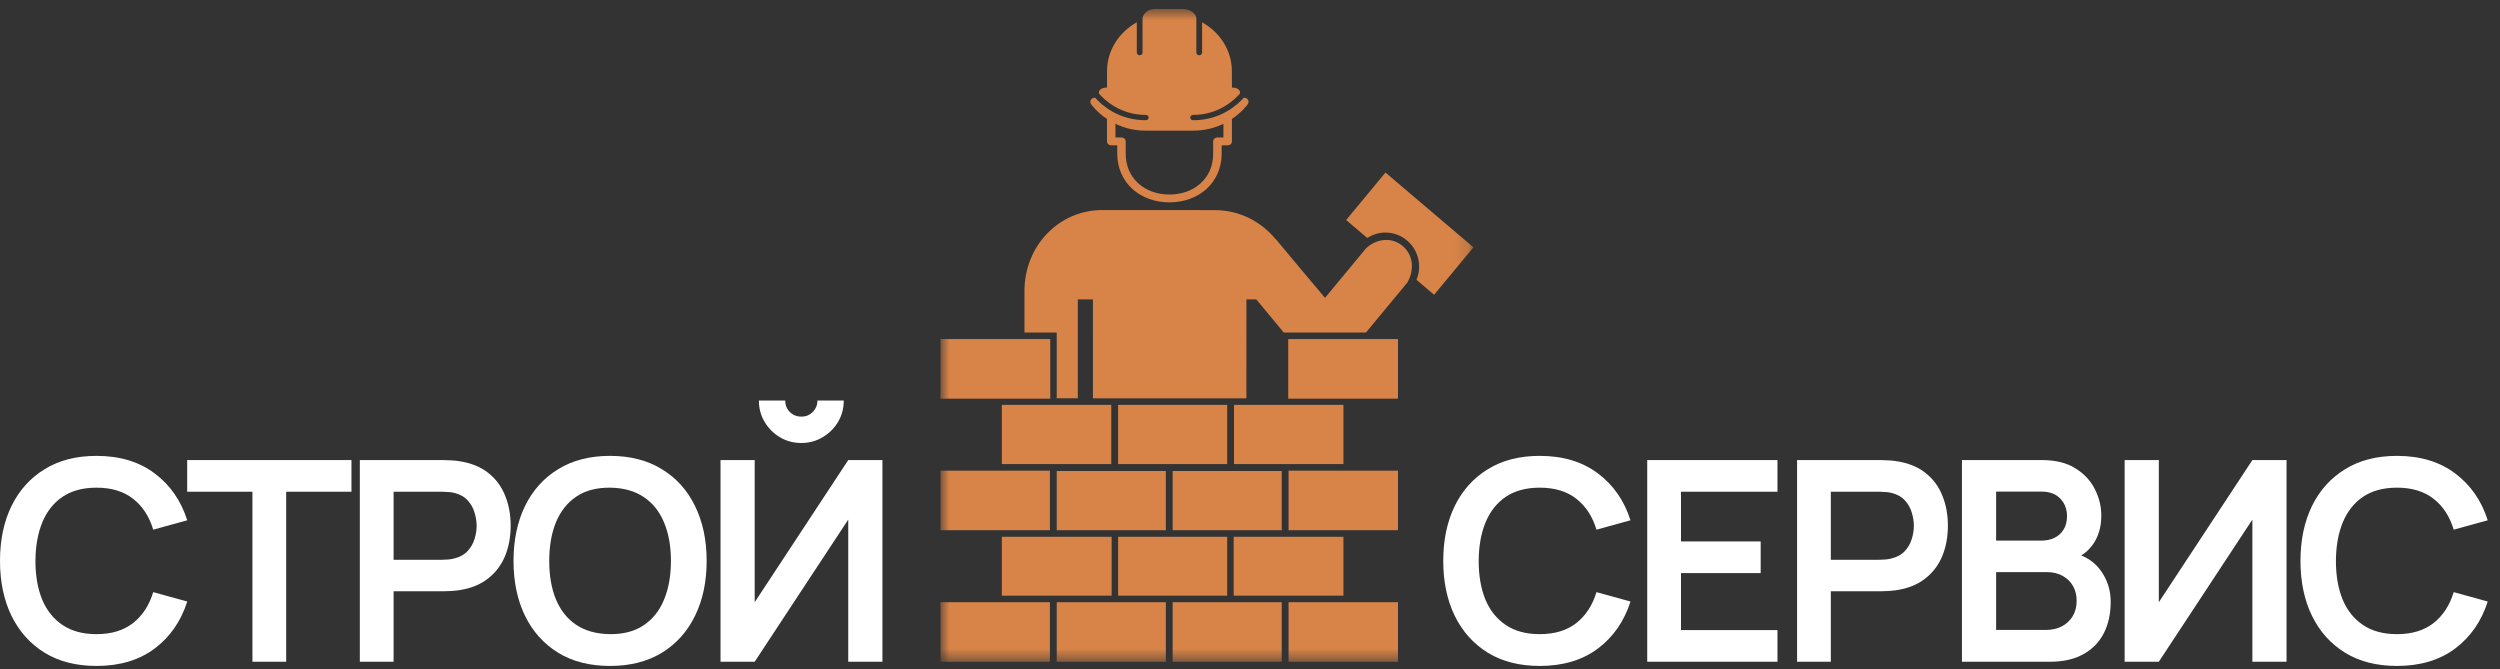<?xml version="1.0" encoding="UTF-8"?> <svg xmlns="http://www.w3.org/2000/svg" width="183" height="49" viewBox="0 0 183 49" fill="none"><rect x="0" y="0" width="183" height="49" fill="#333333" stroke="none"/><path d="M7.063 48.747C5.587 48.747 4.323 48.426 3.27 47.783C2.218 47.134 1.408 46.232 0.841 45.077C0.28 43.922 0 42.582 0 41.058C0 39.534 0.28 38.195 0.841 37.04C1.408 35.885 2.218 34.986 3.27 34.344C4.323 33.694 5.587 33.37 7.063 33.37C8.765 33.37 10.183 33.797 11.318 34.651C12.452 35.499 13.248 36.643 13.706 38.085L11.215 38.772C10.928 37.809 10.439 37.057 9.749 36.517C9.059 35.97 8.164 35.697 7.063 35.697C6.072 35.697 5.245 35.919 4.582 36.363C3.926 36.807 3.431 37.433 3.096 38.239C2.768 39.039 2.6 39.978 2.594 41.058C2.594 42.138 2.758 43.081 3.086 43.888C3.421 44.687 3.919 45.309 4.582 45.753C5.245 46.198 6.072 46.42 7.063 46.42C8.164 46.42 9.059 46.146 9.749 45.6C10.439 45.053 10.928 44.301 11.215 43.344L13.706 44.031C13.248 45.473 12.452 46.621 11.318 47.476C10.183 48.323 8.765 48.747 7.063 48.747Z" fill="white"></path><path d="M18.479 48.439V35.994H13.702V33.677H25.727V35.994H20.949V48.439H18.479Z" fill="white"></path><path d="M26.34 48.439V33.677H32.44C32.584 33.677 32.768 33.684 32.994 33.698C33.219 33.705 33.428 33.725 33.619 33.759C34.473 33.889 35.177 34.173 35.731 34.61C36.291 35.048 36.705 35.601 36.971 36.271C37.245 36.934 37.381 37.672 37.381 38.485C37.381 39.292 37.245 40.03 36.971 40.7C36.698 41.362 36.281 41.913 35.721 42.35C35.167 42.787 34.467 43.071 33.619 43.201C33.428 43.228 33.216 43.249 32.983 43.262C32.758 43.276 32.577 43.283 32.44 43.283H28.811V48.439H26.34ZM28.811 40.976H32.338C32.474 40.976 32.628 40.969 32.799 40.956C32.97 40.942 33.127 40.915 33.27 40.874C33.681 40.771 34.002 40.59 34.234 40.331C34.473 40.071 34.641 39.777 34.736 39.449C34.839 39.121 34.89 38.8 34.89 38.485C34.89 38.171 34.839 37.85 34.736 37.522C34.641 37.187 34.473 36.889 34.234 36.63C34.002 36.37 33.681 36.189 33.27 36.086C33.127 36.045 32.97 36.021 32.799 36.015C32.628 36.001 32.474 35.994 32.338 35.994H28.811V40.976Z" fill="white"></path><path d="M44.653 48.747C43.177 48.747 41.913 48.426 40.86 47.783C39.808 47.134 38.998 46.232 38.431 45.077C37.87 43.922 37.59 42.582 37.59 41.058C37.59 39.534 37.87 38.195 38.431 37.04C38.998 35.885 39.808 34.986 40.86 34.344C41.913 33.694 43.177 33.37 44.653 33.37C46.129 33.37 47.394 33.694 48.446 34.344C49.505 34.986 50.315 35.885 50.876 37.04C51.443 38.195 51.727 39.534 51.727 41.058C51.727 42.582 51.443 43.922 50.876 45.077C50.315 46.232 49.505 47.134 48.446 47.783C47.394 48.426 46.129 48.747 44.653 48.747ZM44.653 46.42C45.644 46.427 46.468 46.208 47.124 45.764C47.787 45.319 48.282 44.694 48.61 43.888C48.945 43.081 49.112 42.138 49.112 41.058C49.112 39.978 48.945 39.042 48.61 38.249C48.282 37.45 47.787 36.828 47.124 36.384C46.468 35.939 45.644 35.711 44.653 35.697C43.662 35.69 42.839 35.909 42.182 36.353C41.526 36.797 41.031 37.422 40.696 38.229C40.368 39.035 40.204 39.978 40.204 41.058C40.204 42.138 40.368 43.078 40.696 43.877C41.024 44.67 41.516 45.289 42.172 45.733C42.835 46.177 43.662 46.406 44.653 46.42Z" fill="white"></path><path d="M52.742 48.439V33.677H55.243V44.083L62.091 33.677H64.593V48.439H62.091V38.034L55.243 48.439H52.742ZM58.657 32.427C58.083 32.427 57.56 32.286 57.089 32.006C56.624 31.726 56.251 31.354 55.971 30.889C55.691 30.417 55.551 29.895 55.551 29.32H57.478C57.478 29.648 57.591 29.929 57.816 30.161C58.049 30.387 58.329 30.499 58.657 30.499C58.985 30.499 59.262 30.387 59.487 30.161C59.72 29.929 59.836 29.648 59.836 29.32H61.763C61.763 29.895 61.623 30.417 61.343 30.889C61.063 31.354 60.687 31.726 60.215 32.006C59.744 32.286 59.224 32.427 58.657 32.427Z" fill="white"></path><path d="M112.709 48.747C111.233 48.747 109.968 48.426 108.916 47.783C107.863 47.134 107.053 46.232 106.486 45.077C105.926 43.922 105.646 42.582 105.646 41.058C105.646 39.534 105.926 38.195 106.486 37.04C107.053 35.885 107.863 34.986 108.916 34.344C109.968 33.694 111.233 33.37 112.709 33.37C114.411 33.37 115.829 33.797 116.963 34.651C118.098 35.499 118.894 36.643 119.352 38.085L116.861 38.772C116.574 37.809 116.085 37.057 115.395 36.517C114.704 35.97 113.809 35.697 112.709 35.697C111.718 35.697 110.891 35.919 110.228 36.363C109.572 36.807 109.076 37.433 108.742 38.239C108.413 39.039 108.246 39.978 108.239 41.058C108.239 42.138 108.403 43.081 108.731 43.888C109.066 44.687 109.565 45.309 110.228 45.753C110.891 46.198 111.718 46.42 112.709 46.42C113.809 46.42 114.704 46.146 115.395 45.6C116.085 45.053 116.574 44.301 116.861 43.344L119.352 44.031C118.894 45.473 118.098 46.621 116.963 47.476C115.829 48.323 114.411 48.747 112.709 48.747Z" fill="white"></path><path d="M120.577 48.439V33.677H130.111V35.994H123.048V39.633H128.881V41.95H123.048V46.123H130.111V48.439H120.577Z" fill="white"></path><path d="M131.546 48.439V33.677H137.645C137.789 33.677 137.973 33.684 138.199 33.698C138.424 33.705 138.633 33.725 138.824 33.759C139.678 33.889 140.382 34.173 140.936 34.61C141.496 35.048 141.91 35.601 142.176 36.271C142.45 36.934 142.586 37.672 142.586 38.485C142.586 39.292 142.45 40.03 142.176 40.7C141.903 41.362 141.486 41.913 140.926 42.35C140.372 42.787 139.672 43.071 138.824 43.201C138.633 43.228 138.421 43.249 138.189 43.262C137.963 43.276 137.782 43.283 137.645 43.283H134.016V48.439H131.546ZM134.016 40.976H137.543C137.679 40.976 137.833 40.969 138.004 40.956C138.175 40.942 138.332 40.915 138.476 40.874C138.886 40.771 139.207 40.59 139.439 40.331C139.678 40.071 139.846 39.777 139.942 39.449C140.044 39.121 140.095 38.8 140.095 38.485C140.095 38.171 140.044 37.85 139.942 37.522C139.846 37.187 139.678 36.889 139.439 36.63C139.207 36.37 138.886 36.189 138.476 36.086C138.332 36.045 138.175 36.021 138.004 36.015C137.833 36.001 137.679 35.994 137.543 35.994H134.016V40.976Z" fill="white"></path><path d="M143.615 48.439V33.677H149.469C150.466 33.677 151.283 33.879 151.919 34.282C152.561 34.678 153.036 35.188 153.344 35.81C153.658 36.431 153.815 37.074 153.815 37.737C153.815 38.55 153.62 39.24 153.231 39.808C152.848 40.375 152.325 40.758 151.662 40.956V40.443C152.592 40.655 153.296 41.096 153.774 41.766C154.259 42.435 154.502 43.197 154.502 44.052C154.502 44.926 154.335 45.692 154 46.348C153.665 47.004 153.166 47.517 152.503 47.886C151.847 48.255 151.034 48.439 150.063 48.439H143.615ZM146.116 46.112H149.756C150.186 46.112 150.572 46.027 150.914 45.856C151.256 45.678 151.522 45.432 151.714 45.118C151.912 44.797 152.011 44.417 152.011 43.98C152.011 43.584 151.926 43.228 151.755 42.914C151.584 42.599 151.334 42.35 151.006 42.166C150.678 41.974 150.285 41.878 149.827 41.878H146.116V46.112ZM146.116 39.572H149.438C149.793 39.572 150.111 39.504 150.391 39.367C150.671 39.23 150.894 39.029 151.058 38.762C151.222 38.495 151.304 38.167 151.304 37.778C151.304 37.265 151.14 36.838 150.812 36.496C150.483 36.155 150.026 35.984 149.438 35.984H146.116V39.572Z" fill="white"></path><path d="M167.375 48.439H164.874V38.034L158.026 48.439H155.524V33.677H158.026V44.083L164.874 33.677H167.375V48.439Z" fill="white"></path><path d="M175.459 48.747C173.982 48.747 172.718 48.426 171.666 47.783C170.613 47.134 169.803 46.232 169.236 45.077C168.676 43.922 168.395 42.582 168.395 41.058C168.395 39.534 168.676 38.195 169.236 37.04C169.803 35.885 170.613 34.986 171.666 34.344C172.718 33.694 173.982 33.37 175.459 33.37C177.16 33.37 178.578 33.797 179.713 34.651C180.847 35.499 181.644 36.643 182.102 38.085L179.61 38.772C179.323 37.809 178.835 37.057 178.145 36.517C177.454 35.97 176.559 35.697 175.459 35.697C174.468 35.697 173.641 35.919 172.978 36.363C172.322 36.807 171.826 37.433 171.491 38.239C171.163 39.039 170.996 39.978 170.989 41.058C170.989 42.138 171.153 43.081 171.481 43.888C171.816 44.687 172.315 45.309 172.978 45.753C173.641 46.198 174.468 46.42 175.459 46.42C176.559 46.42 177.454 46.146 178.145 45.6C178.835 45.053 179.323 44.301 179.61 43.344L182.102 44.031C181.644 45.473 180.847 46.621 179.713 47.476C178.578 48.323 177.16 48.747 175.459 48.747Z" fill="white"></path><mask id="mask0_107_52" style="mask-type:luminance" maskUnits="userSpaceOnUse" x="68" y="0" width="40" height="49"><path d="M107.856 0.657H68.844V48.442H107.856V0.657Z" fill="white"></path></mask><g mask="url(#mask0_107_52)"><path d="M102.332 44.082H94.322V48.442H102.332V44.082ZM85.339 34.477H77.353V38.812H85.339V34.477ZM73.335 33.971H81.346V29.636H73.335V33.971ZM81.371 39.293H73.335V43.602H81.371V39.293ZM89.83 39.293H81.845V43.602H89.83V39.293ZM89.83 29.636H81.844V33.972H89.83V29.636ZM93.823 34.477H85.838V38.812H93.823V34.477ZM98.34 39.293H90.305V43.602H98.34V39.293ZM98.34 29.636H90.329V33.972H98.34V29.636ZM102.332 24.821H94.297V29.181H102.332V24.821ZM102.332 34.452H94.322V38.812H102.332V34.452ZM93.823 44.082H85.838V48.442H93.823V44.082ZM85.339 44.082H77.353V48.442H85.339V44.082ZM76.854 44.082H68.844V48.442H76.854V44.082ZM76.854 34.452H68.844V38.812H76.854V34.452ZM76.879 24.821H68.844V29.181H76.879V24.821ZM89.557 10.064H89.115C89.034 10.064 88.953 10.095 88.896 10.148C88.838 10.202 88.805 10.274 88.805 10.351V11.246C88.805 12.128 88.483 12.884 87.871 13.432C87.29 13.953 86.485 14.24 85.603 14.24C84.723 14.24 83.917 13.953 83.335 13.432C82.724 12.884 82.402 12.128 82.402 11.246V10.351C82.402 10.275 82.369 10.202 82.311 10.148C82.252 10.094 82.174 10.064 82.092 10.064H81.65V9.064C82.243 9.349 82.981 9.563 83.87 9.563H87.337C88.225 9.563 88.965 9.349 89.556 9.064L89.557 10.064ZM91.342 7.619C91.439 7.478 91.395 7.291 91.243 7.201C91.182 7.164 91.112 7.149 91.044 7.153C90.59 7.668 89.36 8.802 87.337 8.802C87.22 8.802 87.126 8.713 87.126 8.606C87.126 8.499 87.22 8.412 87.337 8.412C89.236 8.412 90.392 7.28 90.76 6.856C90.768 6.758 90.792 6.679 90.674 6.561C90.498 6.387 90.176 6.413 90.176 6.413C90.176 6.414 90.172 5.205 90.172 5.205C90.172 3.69 89.3 2.364 87.994 1.631V3.851C87.994 3.959 87.9 4.046 87.783 4.046C87.667 4.046 87.573 3.959 87.573 3.851V1.313C87.573 1.216 87.389 0.698 86.589 0.657H84.619C83.843 0.633 83.634 1.217 83.634 1.313L83.635 3.85C83.635 3.958 83.541 4.045 83.424 4.045C83.308 4.045 83.214 3.958 83.214 3.85V1.631C81.907 2.364 81.035 3.69 81.035 5.205C81.035 5.205 81.032 6.414 81.031 6.412C81.031 6.412 80.71 6.387 80.534 6.561C80.416 6.679 80.439 6.758 80.447 6.855C80.815 7.279 81.972 8.411 83.87 8.411C83.987 8.411 84.081 8.498 84.081 8.606C84.081 8.713 83.987 8.801 83.87 8.801C81.847 8.801 80.617 7.668 80.163 7.153C80.096 7.149 80.026 7.164 79.965 7.2C79.813 7.29 79.768 7.477 79.866 7.618C79.895 7.661 80.284 8.21 81.038 8.713C81.034 8.734 81.03 8.754 81.03 8.776V10.35C81.03 10.427 81.062 10.499 81.122 10.553C81.179 10.607 81.258 10.636 81.341 10.636H81.782V11.245C81.782 12.271 82.181 13.194 82.904 13.843C83.602 14.468 84.561 14.813 85.603 14.813C86.647 14.813 87.606 14.468 88.303 13.843C89.027 13.194 89.426 12.271 89.426 11.245V10.636H89.868C89.949 10.636 90.028 10.606 90.087 10.553C90.145 10.499 90.177 10.427 90.177 10.35V8.776C90.177 8.754 90.175 8.734 90.17 8.713C90.924 8.211 91.312 7.662 91.342 7.619ZM96.991 21.804L94.646 19.013L93.439 17.561C93.405 17.524 93.369 17.489 93.333 17.455C92.289 16.219 90.748 15.38 88.891 15.38L80.69 15.375C77.499 15.375 74.99 18.012 74.99 21.299V24.341H77.352V29.155H78.895V21.917H80.004L80.003 29.156H91.235L91.238 21.917H91.963L93.971 24.341H99.966L99.965 24.34H99.988L103.041 20.656L103.035 20.652C103.525 19.776 103.48 18.692 102.681 18.012C101.859 17.313 100.734 17.478 99.987 18.186L96.991 21.804ZM107.856 18.102L101.417 12.63L98.538 16.106L100.085 17.421C100.48 17.166 100.939 17.022 101.413 17.022C101.992 17.022 102.554 17.23 102.997 17.606C103.84 18.323 104.105 19.475 103.686 20.482L104.976 21.578L107.856 18.102Z" fill="#D88448"></path></g></svg> 